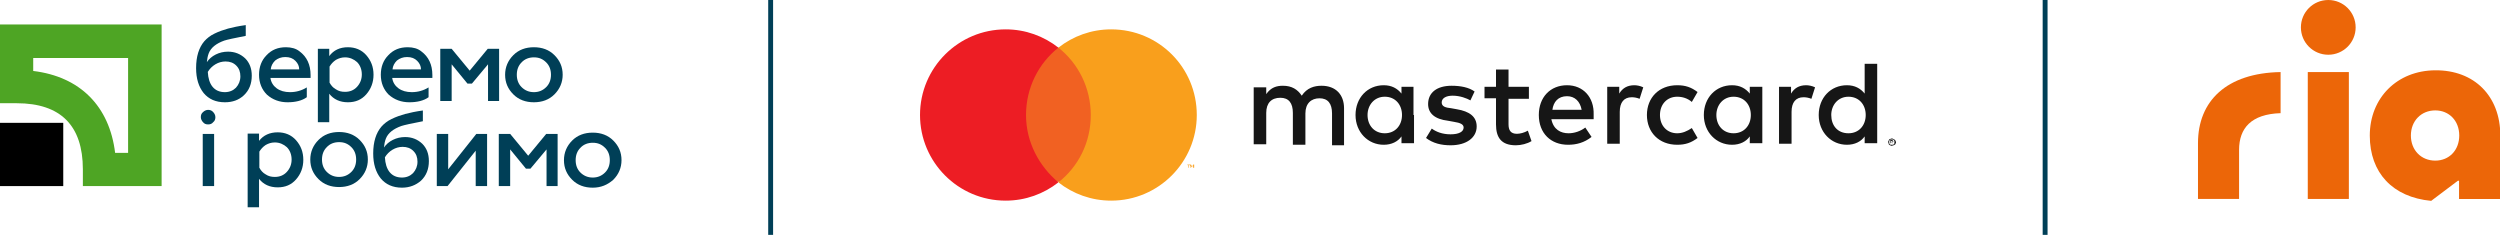 <svg width="298" height="28" viewBox="0 0 298 28" fill="none" xmlns="http://www.w3.org/2000/svg">
<g clip-path="url(#clip0)">
<rect x="91.57" width="0.583" height="28" fill="#003F57"/>
<rect x="243.486" width="0.583" height="28" fill="#003F57"/>
<path d="M15.269 6.913V18.224H13.723C13.045 12.644 9.538 9.137 3.959 8.459V6.913H15.269ZM0 2.917V12.305H1.998C7.239 12.305 9.878 14.981 9.878 20.184V22.182H19.265V2.917H0Z" fill="#4EA524"/>
<path d="M7.54 14.642H0V22.182H7.54V14.642Z" fill="black"/>
<path d="M26.806 12.191C25.712 12.191 24.883 11.814 24.28 11.097C23.677 10.343 23.375 9.363 23.375 8.119C23.375 6.724 23.714 5.668 24.355 4.914C24.657 4.575 25.072 4.236 25.562 4.009C26.09 3.745 26.655 3.557 27.183 3.406C27.748 3.255 28.465 3.105 29.294 2.991V4.273C27.937 4.537 27.07 4.726 26.73 4.839C25.788 5.178 25.147 5.668 24.883 6.347C24.77 6.649 24.695 6.988 24.657 7.403C24.921 7.026 25.26 6.724 25.712 6.498C26.165 6.271 26.655 6.158 27.183 6.158C27.975 6.158 28.653 6.422 29.219 6.95C29.747 7.478 30.011 8.157 30.011 9.024C30.011 9.966 29.709 10.758 29.068 11.361C28.465 11.927 27.711 12.191 26.806 12.191ZM26.806 10.984C27.334 10.984 27.786 10.796 28.125 10.456C28.465 10.079 28.653 9.627 28.653 9.099C28.653 8.571 28.502 8.157 28.163 7.817C27.824 7.478 27.409 7.327 26.881 7.327C26.466 7.327 26.052 7.44 25.675 7.666C25.298 7.893 24.996 8.194 24.77 8.571C24.808 9.325 24.996 9.929 25.335 10.343C25.675 10.758 26.165 10.984 26.806 10.984Z" fill="#003F57"/>
<path d="M30.877 8.911C30.877 7.968 31.179 7.176 31.782 6.573C32.385 5.932 33.139 5.631 34.082 5.631C34.722 5.631 35.288 5.781 35.703 6.121C36.57 6.762 37.022 7.704 37.022 8.948V9.288H32.234C32.31 9.815 32.574 10.23 32.988 10.532C33.403 10.834 33.931 10.984 34.572 10.984C35.288 10.984 35.967 10.796 36.57 10.419V11.588C36.004 12.002 35.213 12.191 34.27 12.191C33.328 12.191 32.498 11.889 31.82 11.286C31.216 10.683 30.877 9.891 30.877 8.911ZM32.272 8.27H35.665C35.665 7.893 35.514 7.553 35.213 7.252C34.911 6.95 34.534 6.799 34.006 6.799C33.516 6.799 33.139 6.95 32.8 7.214C32.498 7.516 32.31 7.855 32.272 8.27Z" fill="#003F57"/>
<path d="M41.47 5.631C42.337 5.631 43.092 5.932 43.657 6.573C44.222 7.214 44.524 7.968 44.524 8.911C44.524 9.815 44.222 10.607 43.657 11.248C43.092 11.889 42.375 12.191 41.47 12.191C40.528 12.191 39.774 11.851 39.246 11.173V14.566H37.889V5.819H39.246V6.686C39.774 5.97 40.528 5.631 41.47 5.631ZM41.131 6.837C40.716 6.837 40.377 6.95 40.038 7.139C39.698 7.365 39.472 7.629 39.284 7.93V9.853C39.472 10.193 39.698 10.456 40.038 10.645C40.377 10.871 40.716 10.947 41.131 10.947C41.697 10.947 42.187 10.758 42.564 10.343C42.941 9.929 43.129 9.438 43.129 8.873C43.129 8.307 42.941 7.78 42.564 7.403C42.187 7.063 41.697 6.837 41.131 6.837Z" fill="#003F57"/>
<path d="M45.393 8.911C45.393 7.968 45.694 7.176 46.297 6.573C46.901 5.932 47.655 5.631 48.597 5.631C49.238 5.631 49.804 5.781 50.218 6.121C51.086 6.762 51.538 7.704 51.538 8.948V9.288H46.75C46.825 9.815 47.089 10.23 47.504 10.532C47.919 10.834 48.446 10.984 49.087 10.984C49.804 10.984 50.482 10.796 51.086 10.419V11.588C50.52 12.002 49.728 12.191 48.786 12.191C47.843 12.191 47.014 11.889 46.335 11.286C45.732 10.683 45.393 9.891 45.393 8.911ZM46.788 8.27H50.181C50.181 7.893 50.03 7.553 49.728 7.252C49.427 6.95 49.05 6.799 48.522 6.799C48.032 6.799 47.655 6.95 47.315 7.214C47.014 7.516 46.825 7.855 46.788 8.27Z" fill="#003F57"/>
<path d="M53.8 12.04H52.48V5.819H53.838L55.987 8.42L58.136 5.819H59.493V12.04H58.173V7.666L56.251 9.966H55.723L53.838 7.666V12.04H53.8Z" fill="#003F57"/>
<path d="M63.64 12.191C62.66 12.191 61.83 11.889 61.189 11.248C60.548 10.607 60.209 9.853 60.209 8.911C60.209 8.006 60.548 7.214 61.189 6.573C61.83 5.932 62.66 5.631 63.64 5.631C64.62 5.631 65.45 5.932 66.09 6.573C66.731 7.214 67.071 7.968 67.071 8.911C67.071 9.815 66.731 10.607 66.09 11.248C65.45 11.889 64.62 12.191 63.64 12.191ZM63.64 10.984C64.205 10.984 64.695 10.796 65.11 10.381C65.487 10.004 65.676 9.514 65.676 8.911C65.676 8.307 65.487 7.817 65.11 7.44C64.695 7.026 64.243 6.837 63.64 6.837C63.074 6.837 62.547 7.026 62.169 7.44C61.792 7.817 61.604 8.307 61.604 8.911C61.604 9.514 61.792 10.004 62.169 10.381C62.584 10.796 63.074 10.984 63.64 10.984Z" fill="#003F57"/>
<path d="M24.807 14.831C24.543 14.831 24.354 14.755 24.203 14.567C24.053 14.416 23.939 14.19 23.939 13.964C23.939 13.7 24.015 13.511 24.203 13.36C24.354 13.21 24.58 13.096 24.807 13.096C25.033 13.096 25.259 13.172 25.41 13.36C25.561 13.511 25.674 13.737 25.674 13.964C25.674 14.227 25.598 14.416 25.41 14.567C25.259 14.755 25.07 14.831 24.807 14.831ZM25.523 22.183H24.166V15.962H25.523V22.183Z" fill="#003F57"/>
<path d="M33.101 15.773C33.968 15.773 34.722 16.075 35.288 16.715C35.853 17.356 36.155 18.11 36.155 19.053C36.155 19.958 35.853 20.75 35.288 21.39C34.722 22.031 34.006 22.333 33.101 22.333C32.159 22.333 31.405 21.994 30.877 21.315V24.708H29.52V15.924H30.877V16.791C31.405 16.112 32.159 15.773 33.101 15.773ZM32.762 16.979C32.347 16.979 32.008 17.093 31.669 17.281C31.329 17.507 31.103 17.771 30.915 18.073V19.995C31.103 20.335 31.329 20.599 31.669 20.787C32.008 21.013 32.347 21.089 32.762 21.089C33.327 21.089 33.818 20.9 34.194 20.486C34.572 20.071 34.76 19.581 34.76 19.015C34.76 18.45 34.572 17.922 34.194 17.545C33.818 17.206 33.327 16.979 32.762 16.979Z" fill="#003F57"/>
<path d="M40.417 22.296C39.437 22.296 38.608 21.994 37.967 21.353C37.326 20.712 36.986 19.958 36.986 19.016C36.986 18.111 37.326 17.319 37.967 16.678C38.608 16.037 39.437 15.736 40.417 15.736C41.397 15.736 42.227 16.037 42.868 16.678C43.509 17.319 43.848 18.073 43.848 19.016C43.848 19.921 43.509 20.712 42.868 21.353C42.227 21.994 41.397 22.296 40.417 22.296ZM40.417 21.089C40.983 21.089 41.473 20.901 41.888 20.486C42.264 20.109 42.453 19.619 42.453 19.016C42.453 18.412 42.264 17.922 41.888 17.545C41.473 17.131 41.02 16.942 40.417 16.942C39.852 16.942 39.324 17.131 38.947 17.545C38.57 17.922 38.381 18.412 38.381 19.016C38.381 19.619 38.57 20.109 38.947 20.486C39.361 20.901 39.852 21.089 40.417 21.089Z" fill="#003F57"/>
<path d="M47.917 22.37C46.824 22.37 45.994 21.992 45.391 21.276C44.788 20.522 44.486 19.542 44.486 18.298C44.486 16.903 44.826 15.847 45.467 15.093C45.768 14.754 46.183 14.415 46.673 14.188C47.201 13.924 47.766 13.736 48.294 13.585C48.86 13.434 49.576 13.284 50.406 13.17V14.452C49.048 14.716 48.181 14.905 47.842 15.018C46.899 15.357 46.258 15.847 45.994 16.526C45.881 16.827 45.806 17.167 45.768 17.581C46.032 17.204 46.371 16.903 46.824 16.677C47.276 16.45 47.766 16.337 48.294 16.337C49.086 16.337 49.764 16.601 50.33 17.129C50.858 17.657 51.122 18.335 51.122 19.203C51.122 20.145 50.82 20.937 50.179 21.54C49.576 22.068 48.822 22.37 47.917 22.37ZM47.917 21.163C48.445 21.163 48.897 20.975 49.237 20.635C49.576 20.258 49.764 19.806 49.764 19.278C49.764 18.75 49.614 18.335 49.274 17.996C48.935 17.657 48.52 17.506 47.993 17.506C47.578 17.506 47.163 17.619 46.786 17.845C46.409 18.072 46.108 18.373 45.881 18.75C45.919 19.504 46.108 20.108 46.447 20.522C46.786 20.937 47.276 21.163 47.917 21.163Z" fill="#003F57"/>
<path d="M53.348 22.182H52.066V15.961H53.424V20.184L56.779 15.961H58.061V22.182H56.704V17.96L53.348 22.182Z" fill="#003F57"/>
<path d="M60.775 22.182H59.455V15.961H60.812L62.961 18.563L65.11 15.961H66.468V22.182H65.148V17.809L63.225 20.109H62.697L60.812 17.809V22.182H60.775Z" fill="#003F57"/>
<path d="M70.653 22.371C69.673 22.371 68.844 22.069 68.203 21.428C67.562 20.787 67.223 20.033 67.223 19.091C67.223 18.186 67.562 17.394 68.203 16.753C68.844 16.112 69.673 15.81 70.653 15.81C71.634 15.81 72.463 16.112 73.104 16.753C73.745 17.394 74.084 18.148 74.084 19.091C74.084 19.995 73.745 20.787 73.104 21.428C72.425 22.031 71.634 22.371 70.653 22.371ZM70.653 21.164C71.219 21.164 71.709 20.976 72.124 20.561C72.501 20.184 72.689 19.694 72.689 19.091C72.689 18.487 72.501 17.997 72.124 17.62C71.709 17.206 71.257 17.017 70.653 17.017C70.088 17.017 69.56 17.206 69.183 17.62C68.806 17.997 68.618 18.487 68.618 19.091C68.618 19.694 68.806 20.184 69.183 20.561C69.56 20.938 70.05 21.164 70.653 21.164Z" fill="#003F57"/>
<path d="M130.643 5.679H121.742V21.677H130.643V5.679Z" fill="#F16122"/>
<path d="M122.302 13.708C122.302 10.471 123.796 7.546 126.161 5.679C124.418 4.309 122.24 3.5 119.874 3.5C114.272 3.5 109.666 8.044 109.666 13.708C109.666 19.31 114.21 23.916 119.874 23.916C122.24 23.916 124.418 23.107 126.161 21.738C123.858 19.808 122.302 16.945 122.302 13.708Z" fill="#ED1D24"/>
<path d="M142.344 19.996V19.623H142.22L142.095 19.872L141.971 19.623H141.846V19.996H141.909V19.685L142.033 19.934H142.095L142.22 19.685V19.996H142.344ZM141.722 19.996V19.685H141.846V19.623H141.535V19.685H141.66V19.996H141.722Z" fill="#F99F1C"/>
<path d="M142.657 13.708C142.657 19.31 138.113 23.916 132.449 23.916C130.084 23.916 127.905 23.107 126.162 21.738C128.527 19.87 130.021 17.007 130.021 13.708C130.021 10.471 128.527 7.546 126.162 5.679C127.905 4.309 130.084 3.5 132.449 3.5C138.113 3.5 142.657 8.044 142.657 13.708Z" fill="#F99F1C"/>
<path d="M163.011 13.708C163.011 12.525 163.82 11.529 165.065 11.529C166.31 11.529 167.119 12.463 167.119 13.708C167.119 14.953 166.31 15.886 165.065 15.886C163.82 15.886 163.011 14.953 163.011 13.708ZM168.488 13.708V10.347H167.057V11.156C166.559 10.533 165.874 10.16 164.94 10.16C163.011 10.16 161.579 11.654 161.579 13.708C161.579 15.762 163.073 17.256 164.94 17.256C165.874 17.256 166.621 16.882 167.057 16.26V17.069H168.551V13.708H168.488ZM218.285 13.708C218.285 12.525 219.094 11.529 220.339 11.529C221.583 11.529 222.393 12.463 222.393 13.708C222.393 14.953 221.583 15.886 220.339 15.886C219.031 15.886 218.285 14.953 218.285 13.708ZM225.38 16.82V16.944H225.505H225.567C225.567 16.944 225.567 16.945 225.567 16.882C225.567 16.882 225.567 16.882 225.567 16.82H225.505H225.38ZM225.505 16.695C225.567 16.695 225.567 16.695 225.629 16.758L225.692 16.82C225.692 16.882 225.692 16.882 225.629 16.882C225.629 16.882 225.567 16.944 225.505 16.944L225.629 17.069H225.567L225.443 16.944H225.38V17.069H225.318V16.695H225.505ZM225.505 17.256C225.567 17.256 225.567 17.256 225.629 17.256C225.692 17.256 225.692 17.193 225.754 17.193C225.754 17.193 225.816 17.131 225.816 17.069C225.816 17.007 225.816 17.007 225.816 16.944C225.816 16.882 225.816 16.882 225.816 16.82C225.816 16.758 225.754 16.758 225.754 16.695C225.754 16.695 225.692 16.633 225.629 16.633C225.567 16.633 225.567 16.633 225.505 16.633C225.443 16.633 225.443 16.633 225.38 16.633C225.318 16.633 225.318 16.695 225.256 16.695C225.256 16.695 225.194 16.758 225.194 16.82C225.194 16.882 225.194 16.882 225.194 16.944C225.194 17.007 225.194 17.007 225.194 17.069C225.194 17.131 225.256 17.131 225.256 17.193C225.256 17.193 225.318 17.256 225.38 17.256C225.38 17.256 225.443 17.256 225.505 17.256ZM225.505 16.509C225.567 16.509 225.629 16.509 225.692 16.571C225.754 16.571 225.816 16.633 225.816 16.633C225.878 16.695 225.878 16.695 225.941 16.758C225.941 16.82 226.003 16.882 226.003 16.944C226.003 17.007 226.003 17.069 225.941 17.131C225.941 17.193 225.878 17.256 225.816 17.256C225.754 17.318 225.754 17.318 225.692 17.318C225.629 17.318 225.567 17.38 225.505 17.38C225.443 17.38 225.38 17.38 225.318 17.318C225.256 17.318 225.194 17.256 225.194 17.256C225.132 17.193 225.131 17.193 225.131 17.131C225.131 17.069 225.069 17.007 225.069 16.944C225.069 16.882 225.069 16.82 225.131 16.758C225.131 16.695 225.194 16.633 225.194 16.633C225.256 16.571 225.256 16.571 225.318 16.571C225.38 16.509 225.443 16.509 225.505 16.509ZM223.762 13.708V7.608H222.268V11.156C221.77 10.533 221.086 10.16 220.152 10.16C218.222 10.16 216.791 11.654 216.791 13.708C216.791 15.762 218.285 17.256 220.152 17.256C221.086 17.256 221.832 16.882 222.268 16.26V17.069H223.762V13.708ZM186.788 11.467C187.722 11.467 188.345 12.089 188.531 13.085H185.046C185.17 12.152 185.73 11.467 186.788 11.467ZM186.788 10.16C184.797 10.16 183.427 11.591 183.427 13.708C183.427 15.886 184.859 17.256 186.913 17.256C187.909 17.256 188.843 17.007 189.714 16.322L188.967 15.202C188.407 15.637 187.66 15.886 186.975 15.886C186.042 15.886 185.17 15.451 184.921 14.206H189.963C189.963 14.019 189.963 13.832 189.963 13.646C190.025 11.591 188.718 10.16 186.788 10.16ZM204.591 13.708C204.591 12.525 205.4 11.529 206.645 11.529C207.89 11.529 208.699 12.463 208.699 13.708C208.699 14.953 207.89 15.886 206.645 15.886C205.4 15.886 204.591 14.953 204.591 13.708ZM210.068 13.708V10.347H208.574V11.156C208.076 10.533 207.392 10.16 206.458 10.16C204.528 10.16 203.097 11.654 203.097 13.708C203.097 15.762 204.591 17.256 206.458 17.256C207.392 17.256 208.139 16.882 208.574 16.26V17.069H210.068V13.708ZM196.312 13.708C196.312 15.762 197.744 17.256 199.922 17.256C200.918 17.256 201.603 17.007 202.35 16.447L201.665 15.264C201.105 15.637 200.545 15.886 199.922 15.886C198.74 15.886 197.868 15.015 197.868 13.708C197.868 12.4 198.74 11.529 199.922 11.529C200.545 11.529 201.167 11.716 201.665 12.152L202.35 10.969C201.603 10.409 200.918 10.16 199.922 10.16C197.744 10.16 196.312 11.654 196.312 13.708ZM215.297 10.16C214.425 10.16 213.865 10.533 213.492 11.156V10.347H212.06V17.131H213.554V13.334C213.554 12.214 214.052 11.591 214.986 11.591C215.297 11.591 215.608 11.654 215.919 11.778L216.355 10.409C215.981 10.222 215.546 10.16 215.297 10.16ZM175.771 10.907C175.086 10.409 174.09 10.222 173.032 10.222C171.289 10.222 170.231 11.031 170.231 12.4C170.231 13.521 171.04 14.206 172.597 14.392L173.281 14.517C174.09 14.641 174.464 14.828 174.464 15.202C174.464 15.7 173.904 16.011 172.908 16.011C171.912 16.011 171.165 15.7 170.667 15.326L169.982 16.447C170.791 17.069 171.787 17.318 172.908 17.318C174.837 17.318 176.02 16.384 176.02 15.077C176.02 13.894 175.149 13.272 173.655 13.023L172.97 12.899C172.348 12.836 171.85 12.712 171.85 12.214C171.85 11.716 172.348 11.405 173.157 11.405C174.028 11.405 174.837 11.716 175.273 11.965L175.771 10.907ZM194.818 10.16C193.947 10.16 193.386 10.533 193.013 11.156V10.347H191.581V17.131H193.075V13.334C193.075 12.214 193.573 11.591 194.507 11.591C194.818 11.591 195.129 11.654 195.441 11.778L195.876 10.409C195.503 10.222 195.067 10.16 194.818 10.16ZM182.245 10.347H179.817V8.292H178.323V10.347H176.954V11.716H178.323V14.828C178.323 16.384 178.946 17.318 180.688 17.318C181.311 17.318 182.058 17.131 182.556 16.82L182.12 15.575C181.684 15.824 181.186 15.948 180.813 15.948C180.066 15.948 179.817 15.513 179.817 14.828V11.778H182.245V10.347ZM160.21 17.131V12.899C160.21 11.28 159.214 10.222 157.533 10.222C156.662 10.222 155.79 10.471 155.168 11.405C154.67 10.658 153.985 10.222 152.927 10.222C152.18 10.222 151.495 10.409 150.935 11.218V10.409H149.441V17.193H150.935V13.459C150.935 12.276 151.558 11.654 152.616 11.654C153.612 11.654 154.11 12.276 154.11 13.459V17.256H155.604V13.521C155.604 12.338 156.288 11.716 157.284 11.716C158.28 11.716 158.778 12.338 158.778 13.521V17.318H160.21V17.131Z" fill="#161616"/>
<path d="M262 17.055V23.715H266.898V17.864C266.898 15.285 268.34 13.599 271.847 13.489V8.591C265.398 8.7 262 12.047 262 17.055Z" fill="#EC6608"/>
<path d="M290.285 8.38C285.741 8.405 282.479 11.668 282.479 16.162C282.479 20.596 285.202 23.505 289.796 23.943L293.008 21.523L293.118 21.574V23.724H298.041V16.162C298.033 11.449 294.939 8.346 290.285 8.38ZM290.285 19.146C288.599 19.146 287.377 17.898 287.377 16.153C287.377 14.416 288.599 13.16 290.285 13.16C291.946 13.16 293.143 14.408 293.143 16.153C293.143 17.898 291.946 19.146 290.285 19.146Z" fill="#EC6608"/>
<path d="M279.984 8.591H275.086V23.715H279.984V8.591Z" fill="#EC6608"/>
<path d="M277.53 0C275.726 0 274.268 1.458 274.268 3.263C274.268 5.067 275.726 6.525 277.53 6.525C279.334 6.525 280.793 5.067 280.793 3.263C280.793 1.458 279.334 0 277.53 0Z" fill="#EC6608"/>
</g>
<defs>
<clipPath id="clip0">
<rect width="298" height="28" fill="white"/>
</clipPath>
</defs>
</svg>

